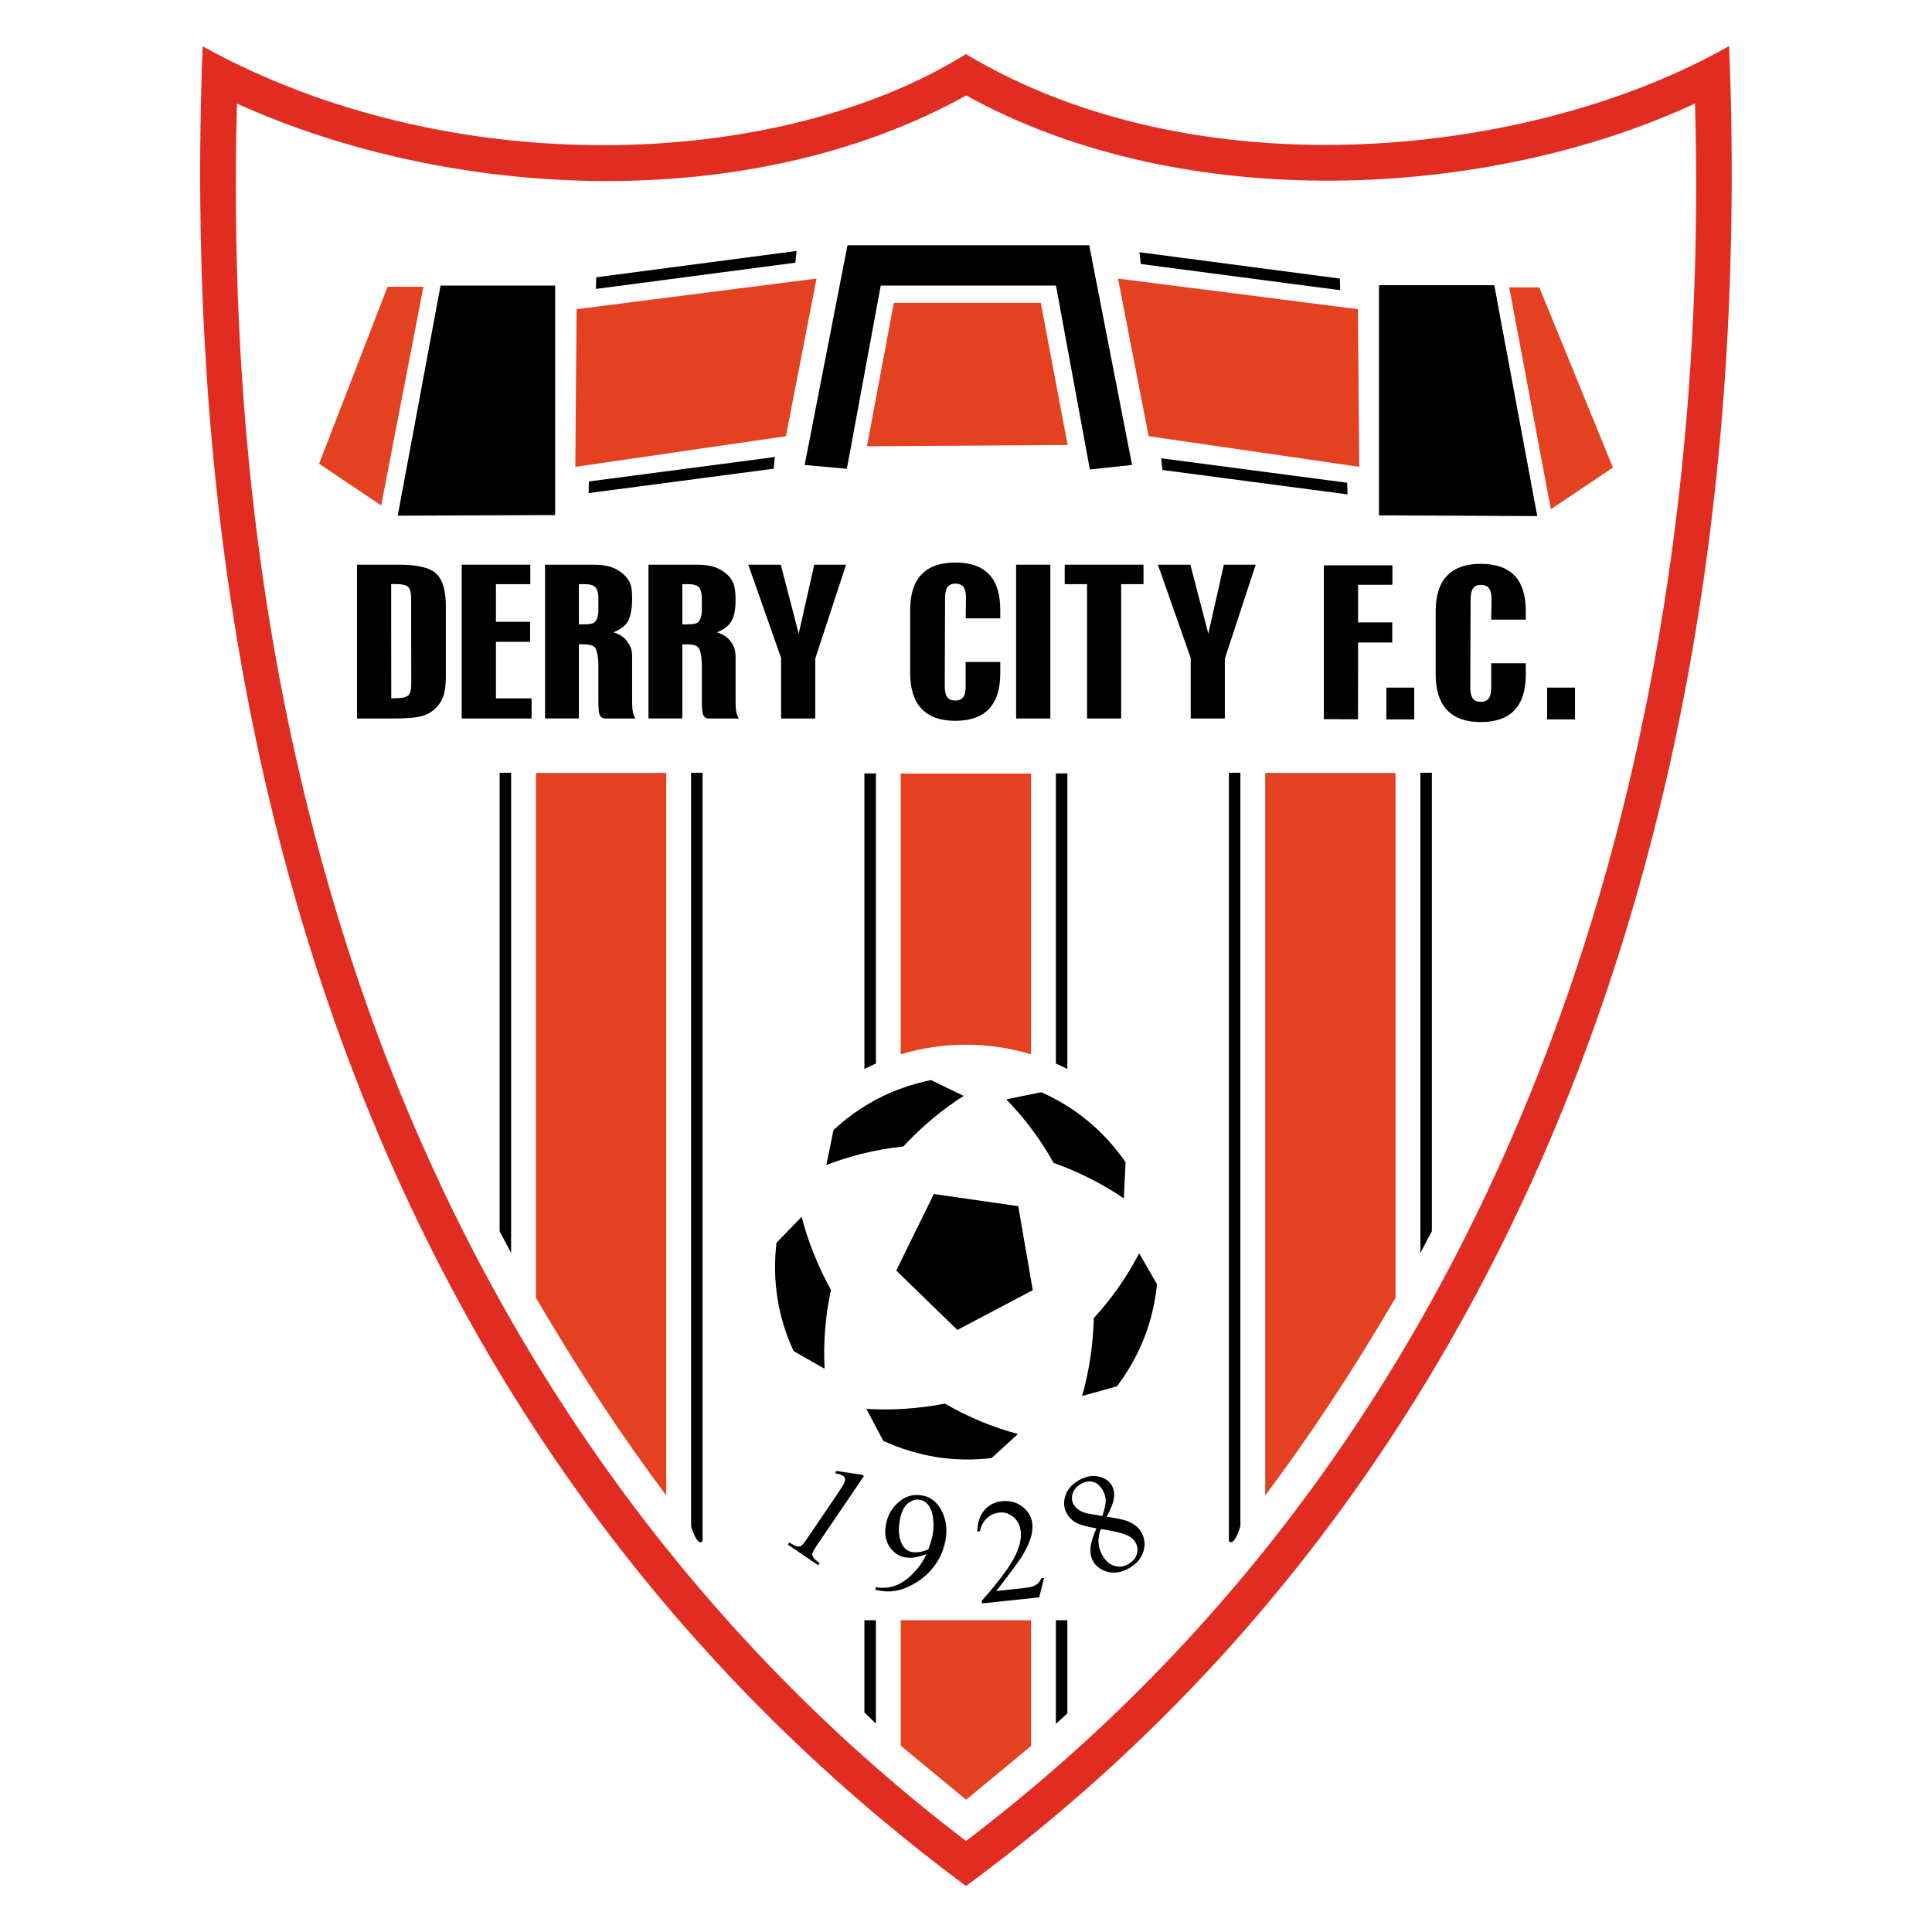 <?xml version="1.0" encoding="utf-8"?>
<!-- Generator: Adobe Illustrator 12.0.0, SVG Export Plug-In . SVG Version: 6.00 Build 51448)  -->
<!DOCTYPE svg PUBLIC "-//W3C//DTD SVG 1.1//EN" "http://www.w3.org/Graphics/SVG/1.1/DTD/svg11.dtd">
<svg  version="1.1" id="Calque_1" xmlns:x="http://ns.adobe.com/Extensibility/1.0/" xmlns:i="http://ns.adobe.com/AdobeIllustrator/10.0/" xmlns:graph="http://ns.adobe.com/Graphs/1.0/"
	 xmlns="http://www.w3.org/2000/svg" xmlns:xlink="http://www.w3.org/1999/xlink" xmlns:a="http://ns.adobe.com/AdobeSVGViewerExtensions/3.0/"
	 width="595.274" height="595.276" viewBox="0 0 595.274 595.276"
	 style="overflow:visible;enable-background:new 0 0 595.274 595.276;" xml:space="preserve">
<g>
	<polygon style="fill-rule:evenodd;clip-rule:evenodd;fill:#FFFFFF;" points="0,0 595.274,0 595.274,595.276 0,595.276 0,0 	"/>
	<path style="fill-rule:evenodd;clip-rule:evenodd;fill:#E12D21;" d="M62.427,14.272c76.429,42.238,177.751,38.182,235.179,2.396
		c71.617,42.956,174.727,31.914,235.174-2.496c10.211,256.859-78.508,451.833-235.154,566.928
		C148.853,470.741,52.103,286.152,62.427,14.272L62.427,14.272z M297.716,29.412c66.934,37.05,160.882,32.111,224.531,2.471
		c2.476,85.23-7.341,175.968-34.425,260.128C452.414,402.046,390.34,496.675,297.648,567.23
		c-88.64-67.545-152.158-160.28-188.012-267.435C80.681,213.259,70.639,123.141,73,31.92
		C139.045,61.776,230.864,66.512,297.716,29.412L297.716,29.412z"/>
	<polygon style="fill-rule:evenodd;clip-rule:evenodd;" points="294.977,409.774 318.21,397.517 313.731,371.634 287.731,367.894 
		276.139,391.466 294.977,409.774 	"/>
	<path style="fill-rule:evenodd;clip-rule:evenodd;" d="M324.609,358.274c-3.982-7.154-8.836-13.664-14.565-19.535l10.771-2.219
		c10.446,4.639,19.162,11.746,25.99,21.578l-0.542,11.146C339.715,364.776,332.495,361.12,324.609,358.274L324.609,358.274z"/>
	<path style="fill-rule:evenodd;clip-rule:evenodd;" d="M337.015,406.118c5.541-6.027,10.198-12.68,13.971-19.963l5.491,9.531
		c-1.124,11.373-5.133,21.881-12.323,31.451l-10.752,2.985C335.588,422.503,336.789,414.501,337.015,406.118L337.015,406.118z"/>
	<path style="fill-rule:evenodd;clip-rule:evenodd;" d="M291.152,432.472c7.075,4.121,14.571,7.242,22.495,9.365l-8.132,7.406
		c-11.35,1.342-22.472-0.322-33.362-5.292l-5.223-9.86C274.841,434.591,282.916,434.048,291.152,432.472L291.152,432.472z"/>
	<path style="fill-rule:evenodd;clip-rule:evenodd;" d="M278.297,353.257c-8.145,0.846-16.038,2.748-23.688,5.707l2.196-10.777
		c8.375-7.779,18.336-12.996,30.06-15.408l10.036,4.883C290.216,341.925,284.016,347.126,278.297,353.257L278.297,353.257z"/>
	<path style="fill-rule:evenodd;clip-rule:evenodd;" d="M256.028,397.442c-1.731,8.004-2.381,16.097-1.951,24.288l-9.558-5.442
		c-4.785-10.381-6.642-21.471-5.282-33.363l7.764-8.016C248.971,382.587,251.982,390.099,256.028,397.442L256.028,397.442z"/>
	<path style="fill-rule:evenodd;clip-rule:evenodd;fill:#E44120;" d="M277.523,238.355h40.157v86.503
		c-6.354-1.934-13.095-2.975-20.08-2.975c-6.982,0-13.725,1.041-20.077,2.975V238.355L277.523,238.355z M317.681,499.223v38.741
		l-20.004,16.561l-20.153-16.658v-38.644H317.681L317.681,499.223z"/>
	<path style="fill-rule:evenodd;clip-rule:evenodd;" d="M266.333,238.297h3.541v89.397c-1.198,0.527-2.38,1.082-3.541,1.676V238.297
		L266.333,238.297z M269.874,499.223v31.841l-3.541-3.449v-28.392H269.874L269.874,499.223z"/>
	<path style="fill-rule:evenodd;clip-rule:evenodd;" d="M325.331,238.297h3.541v91.076c-1.162-0.593-2.341-1.146-3.541-1.676
		V238.297L325.331,238.297z M328.872,499.223v28.687l-3.541,3.251v-31.938H328.872L328.872,499.223z"/>
	<path style="fill-rule:evenodd;clip-rule:evenodd;fill:#E44120;" d="M165.127,238.157h40.158V460.78
		c-13.072-17.43-26.754-37.965-40.158-60.916V238.157L165.127,238.157z"/>
	<polygon style="fill-rule:evenodd;clip-rule:evenodd;" points="153.937,238.098 157.478,238.098 157.478,386.062 153.937,379.358 
		153.937,238.098 	"/>
	<path style="fill-rule:evenodd;clip-rule:evenodd;" d="M212.935,238.098h3.541v146.37v90.311c-0.87,1.297-2.343-0.51-3.541-4.533
		v-89.156V238.098L212.935,238.098z"/>
	<path style="fill-rule:evenodd;clip-rule:evenodd;fill:#E44120;" d="M429.986,238.157H389.83V460.78
		c13.071-17.43,26.754-37.965,40.156-60.916V238.157L429.986,238.157z"/>
	<polygon style="fill-rule:evenodd;clip-rule:evenodd;" points="441.177,238.098 437.636,238.098 437.636,386.062 441.177,379.358 
		441.177,238.098 	"/>
	<path style="fill-rule:evenodd;clip-rule:evenodd;" d="M382.181,238.098h-3.542v236.681c0.87,1.297,2.343-0.51,3.542-4.533V238.098
		L382.181,238.098z"/>
	<path d="M257.534,453.212l8.056,1.156l0.606,0.412l-14.256,20.988c-0.944,1.388-1.479,2.296-1.599,2.719
		c-0.11,0.418-0.046,0.845,0.19,1.281c0.246,0.432,0.918,1.042,2.026,1.833l-0.458,0.675l-9.352-6.352l0.458-0.677
		c1.194,0.774,2.019,1.188,2.488,1.243c0.456,0.052,0.854-0.025,1.196-0.231c0.336-0.21,1.01-1.059,2.022-2.548l9.115-13.419
		c1.227-1.808,1.954-3.007,2.181-3.601c0.182-0.455,0.221-0.848,0.118-1.183c-0.101-0.335-0.306-0.61-0.626-0.827
		c-0.45-0.305-1.208-0.548-2.275-0.715L257.534,453.212L257.534,453.212z"/>
	<path d="M269.674,489.835l0.156-0.801c1.889,0.338,3.734,0.238,5.52-0.304c1.789-0.53,3.649-1.71,5.575-3.533
		c1.926-1.821,3.429-3.941,4.515-6.366c-2.562,1.021-4.761,1.358-6.604,1.004c-2.071-0.402-3.696-1.551-4.863-3.439
		c-1.167-1.894-1.498-4.158-0.983-6.816c0.5-2.586,1.688-4.732,3.558-6.469c2.256-2.104,4.823-2.877,7.697-2.321
		c2.422,0.47,4.298,1.875,5.632,4.213c1.644,2.89,2.104,6.153,1.4,9.791c-0.636,3.275-2.028,6.176-4.19,8.704
		c-2.16,2.523-4.858,4.441-8.084,5.751c-2.641,1.091-5.325,1.362-8.087,0.827L269.674,489.835L269.674,489.835z M286.102,477.288
		c0.625-1.834,1.05-3.316,1.269-4.445c0.274-1.41,0.322-2.973,0.165-4.697c-0.167-1.729-0.601-3.106-1.309-4.145
		c-0.708-1.045-1.62-1.669-2.74-1.887c-1.292-0.25-2.532,0.111-3.73,1.079c-1.196,0.971-2.014,2.608-2.457,4.896
		c-0.591,3.059-0.411,5.582,0.546,7.555c0.694,1.428,1.74,2.277,3.113,2.545c0.669,0.129,1.494,0.126,2.468-0.018
		C284.399,478.03,285.291,477.733,286.102,477.288L286.102,477.288z"/>
	<path d="M321.68,486.192l-1.481,5.975l-17.627,1.868l-0.086-0.81c4.679-5.279,7.925-9.536,9.72-12.753
		c1.796-3.225,2.564-6.073,2.301-8.555c-0.2-1.896-0.945-3.39-2.241-4.485c-1.288-1.096-2.734-1.56-4.352-1.387
		c-1.473,0.155-2.744,0.725-3.816,1.705c-1.075,0.979-1.809,2.336-2.187,4.051l-0.821,0.087c0.079-2.755,0.798-4.938,2.171-6.558
		c1.366-1.613,3.184-2.543,5.462-2.785c2.423-0.258,4.529,0.31,6.317,1.695c1.789,1.382,2.796,3.132,3.021,5.246
		c0.159,1.511-0.032,3.066-0.579,4.654c-0.83,2.492-2.332,5.199-4.485,8.121c-3.231,4.379-5.264,7.026-6.084,7.951l7.799-0.826
		c1.585-0.17,2.693-0.349,3.317-0.536c0.629-0.181,1.183-0.479,1.657-0.897c0.472-0.412,0.868-0.974,1.183-1.676L321.68,486.192
		L321.68,486.192z"/>
	<path d="M337.826,470.903c-3.033-0.502-5.146-1.09-6.331-1.77c-1.18-0.683-2.093-1.569-2.727-2.67
		c-0.976-1.688-1.159-3.521-0.563-5.498c0.601-1.971,1.979-3.588,4.143-4.836c2.097-1.212,4.115-1.616,6.05-1.213
		c1.941,0.398,3.325,1.328,4.17,2.791c0.559,0.969,0.793,2.162,0.68,3.568c-0.107,1.408-0.858,3.431-2.258,6.064
		c3.254,0.434,5.532,0.944,6.845,1.523c1.722,0.744,3,1.84,3.835,3.287c1.055,1.828,1.266,3.795,0.617,5.896
		c-0.647,2.104-2.102,3.807-4.367,5.112c-2.468,1.427-4.839,1.765-7.114,1.017c-1.819-0.609-3.152-1.648-3.999-3.117
		c-0.665-1.153-0.936-2.514-0.811-4.098C336.114,475.384,336.723,473.364,337.826,470.903L337.826,470.903z M339.653,467.116
		c0.744-2.272,1.083-3.924,1.033-4.963c-0.056-1.033-0.372-2.057-0.959-3.07c-0.776-1.344-1.754-2.176-2.946-2.5
		c-1.2-0.328-2.448-0.113-3.751,0.639c-1.305,0.752-2.146,1.744-2.53,2.969c-0.382,1.227-0.287,2.349,0.295,3.357
		c0.386,0.668,0.938,1.232,1.664,1.704c0.719,0.474,1.568,0.824,2.544,1.062L339.653,467.116L339.653,467.116z M339.148,471.108
		c-0.543,1.51-0.768,2.939-0.668,4.291c0.097,1.348,0.502,2.643,1.21,3.867c0.953,1.65,2.161,2.717,3.637,3.185
		c1.476,0.466,2.908,0.304,4.304-0.501c1.381-0.799,2.266-1.827,2.645-3.09c0.381-1.26,0.25-2.439-0.395-3.555
		c-0.532-0.925-1.25-1.609-2.154-2.058C346.034,472.418,343.176,471.701,339.148,471.108L339.148,471.108z"/>
	<path d="M121.861,179.956h-1.339l0.026,35.178h1.339c2.039,0,3.362-0.312,3.94-0.908c0.586-0.606,0.882-1.784,0.882-3.509
		l-0.026-26.312c0-1.736-0.296-2.905-0.881-3.521C125.214,180.268,123.899,179.956,121.861,179.956L121.861,179.956z
		 M110.002,173.993h13.048c5.628,0,9.421,0.917,11.38,2.762c1.96,1.834,2.939,5.196,2.939,10.068v21.78
		c0,2.604-0.299,4.674-0.893,6.212c-0.599,1.538-1.58,2.877-2.938,4.014c-1.146,0.926-2.523,1.576-4.153,1.96
		c-1.63,0.386-4.366,0.583-8.217,0.583h-1.503h-9.663V173.993L110.002,173.993z"/>
	<polygon points="142.261,221.372 142.261,173.993 163.394,173.993 163.394,179.992 152.807,179.992 152.807,191.582 
		163.338,191.582 163.338,197.761 152.807,197.761 152.807,215.173 163.79,215.173 163.79,221.372 142.261,221.372 	"/>
	<polygon points="407.896,221.57 407.896,174.191 429.027,174.191 429.027,180.19 418.442,180.19 418.442,191.78 428.973,191.78 
		428.973,197.959 418.442,197.959 418.418,221.62 407.896,221.57 	"/>
	<path d="M178.36,192.392c2.339-0.029,3.871,0.022,4.704-0.571c0.829-0.593,1.302-2.091,1.302-3.62v-3.965
		c0-1.578-0.398-2.927-1.183-3.532c-1.174-0.904-3.442-0.709-4.824-0.709V192.392L178.36,192.392z M167.931,221.372v-47.379h15.096
		c3.9,0,6.343,0.847,8.308,2.328c3.151,2.376,3.385,4.43,3.433,8.188c0.033,2.563-0.445,5.597-1.349,7.014
		c-0.896,1.41-2.367,2.514-4.396,3.302c2.029,0.632,3.5,1.657,4.396,3.046c0.904,1.397,1.349,2.202,1.349,4.751v13.72
		c0,1.271,0.079,2.288,0.243,3.046c0.163,0.759,0.408,1.42,0.757,1.983h-9.382c-1.25,0-1.737-1.158-1.844-1.952
		c-0.108-0.795-0.175-1.962-0.175-3.482v-10.811c0-2.582-0.4-4.99-1.192-5.75c-0.793-0.763-2.407-0.917-4.814-0.856v22.85H167.931
		L167.931,221.372z"/>
	<path d="M210.235,192.392c2.339-0.029,3.871,0.022,4.704-0.571c0.829-0.593,1.303-2.091,1.303-3.62v-3.965
		c0-1.578-0.398-2.927-1.183-3.532c-1.174-0.904-3.442-0.709-4.824-0.709V192.392L210.235,192.392z M199.807,221.372v-47.379h15.095
		c3.899,0,6.344,0.849,8.308,2.328c3.15,2.376,3.387,4.926,3.433,8.583c0.033,2.563-0.446,5.202-1.349,6.619
		c-0.896,1.408-2.367,2.514-4.396,3.302c2.029,0.632,3.5,1.657,4.396,3.046c0.904,1.397,1.349,2.202,1.349,4.751v13.72
		c0,1.271,0.079,2.288,0.243,3.046c0.163,0.759,0.408,1.42,0.757,1.983h-9.382c-1.25,0-1.737-1.158-1.843-1.952
		c-0.108-0.795-0.175-1.962-0.175-3.482v-10.811c0-2.582-0.401-4.99-1.193-5.75c-0.793-0.763-2.407-0.917-4.814-0.856v22.85H199.807
		L199.807,221.372z"/>
	<polygon points="240.667,221.372 240.667,202.735 230.556,173.993 240.568,173.993 246.091,195.244 250.887,173.993 
		260.685,173.993 251.183,202.945 251.183,221.372 240.667,221.372 	"/>
	<polygon points="366.873,221.372 366.873,202.735 356.764,173.993 366.773,173.993 372.298,195.244 377.094,173.993 
		386.891,173.993 377.389,202.945 377.389,221.372 366.873,221.372 	"/>
	<path d="M308.199,207.418c0,4.868-1.151,8.534-3.463,10.985c-2.313,2.455-5.781,3.688-10.409,3.688
		c-4.58,0-8.042-1.233-10.381-3.699c-2.337-2.464-3.512-6.123-3.512-10.974v-19.474c0-4.851,1.165-8.499,3.493-10.944
		c2.337-2.445,5.8-3.667,10.4-3.667c4.646,0,8.119,1.212,10.419,3.638s3.452,6.086,3.452,10.974v2.58h-10.661l0.097-6.29
		c0.024-1.538-0.263-2.67-0.775-3.363c-0.517-0.7-1.349-1.055-2.484-1.055c-1.095,0-1.906,0.356-2.417,1.055
		c-0.511,0.697-0.763,1.831-0.766,3.363l-0.097,27.212c-0.004,1.543,0.256,2.665,0.766,3.354c0.513,0.696,1.331,1.044,2.466,1.044
		c1.125,0,1.93-0.348,2.444-1.044c0.509-0.689,0.767-1.805,0.767-3.354l0.001-7.484h10.662L308.199,207.418L308.199,207.418z"/>
	<path d="M470.118,207.812c0,4.868-1.152,8.533-3.462,10.984c-2.315,2.455-5.783,3.688-10.409,3.688
		c-4.58,0-8.042-1.233-10.383-3.699c-2.337-2.464-3.512-6.123-3.512-10.974v-19.475c0-4.851,1.166-8.499,3.494-10.944
		c2.338-2.445,5.8-3.667,10.4-3.667c4.646,0,8.118,1.213,10.419,3.638c2.3,2.426,3.452,6.086,3.452,10.974v2.58h-10.66l0.097-6.29
		c0.023-1.538-0.263-2.67-0.776-3.362c-0.515-0.7-1.348-1.055-2.484-1.055c-1.095,0-1.905,0.356-2.416,1.055
		c-0.51,0.696-0.763,1.83-0.765,3.362l-0.099,27.212c-0.004,1.543,0.258,2.665,0.767,3.353c0.512,0.697,1.33,1.044,2.466,1.044
		c1.125,0,1.93-0.347,2.443-1.044c0.509-0.688,0.768-1.804,0.768-3.353l0.002-7.484h10.66L470.118,207.812L470.118,207.812z"/>
	<polygon points="313.081,221.372 313.081,173.993 323.626,173.993 323.626,221.372 313.081,221.372 	"/>
	<polygon points="334.931,221.372 334.931,179.988 328.052,179.988 328.052,173.993 352.327,173.993 352.327,179.99 345.447,179.99 
		345.447,221.372 334.931,221.372 	"/>
	<polygon style="fill-rule:evenodd;clip-rule:evenodd;" points="427.156,211.864 435.742,211.864 435.742,221.651 427.156,221.651 
		427.156,211.864 	"/>
	<polygon style="fill-rule:evenodd;clip-rule:evenodd;" points="476.692,211.864 485.276,211.864 485.276,221.651 476.692,221.651 
		476.692,211.864 	"/>
	<polygon style="fill-rule:evenodd;clip-rule:evenodd;" points="351.089,77.716 385.947,82.296 412.821,85.828 412.93,89.415 
		390.385,86.453 351.485,81.339 351.089,77.716 	"/>
	<polygon style="fill-rule:evenodd;clip-rule:evenodd;" points="245.452,77.321 210.594,81.901 183.719,85.433 183.611,89.02 
		206.156,86.057 245.055,80.944 245.452,77.321 	"/>
	<polygon style="fill-rule:evenodd;clip-rule:evenodd;" points="357.788,141.204 415.089,148.738 415.189,152.323 358.163,144.811 
		357.788,141.204 	"/>
	<polygon style="fill-rule:evenodd;clip-rule:evenodd;" points="238.752,140.809 181.452,148.343 181.351,151.928 238.378,144.416 
		238.752,140.809 	"/>
	<polygon style="fill-rule:evenodd;clip-rule:evenodd;" points="335.601,75.558 348.802,143.264 341.335,144.054 338.953,144.307 
		335.798,144.644 333.69,133.208 325.355,87.993 314.405,87.993 271.37,87.993 260.929,144.447 247.924,143.264 261.124,75.556 
		335.601,75.558 	"/>
	<polygon style="fill-rule:evenodd;clip-rule:evenodd;stroke:#000000;stroke-width:0.216;stroke-miterlimit:2.613;" points="
		425.002,87.991 425.001,158.699 452.848,158.806 461.73,158.842 473.514,158.89 470.851,144.578 460.318,87.991 453.153,87.991 
		425.002,87.991 	"/>
	<polygon style="fill-rule:evenodd;clip-rule:evenodd;" points="171.056,87.991 171.057,158.699 143.21,158.806 134.327,158.842 
		122.543,158.89 125.207,144.578 135.738,87.991 171.056,87.991 	"/>
	<polygon style="fill-rule:evenodd;clip-rule:evenodd;fill:#E44120;" points="465.018,88.553 477.833,156.909 496.961,144.066 
		474.285,88.553 465.018,88.553 	"/>
	<polygon style="fill-rule:evenodd;clip-rule:evenodd;fill:#E44120;" points="130.459,88.36 117.445,155.729 98.317,142.887 
		119.415,88.362 130.459,88.36 	"/>
	<polygon style="fill-rule:evenodd;clip-rule:evenodd;fill:#E44120;" points="251.583,85.833 242.146,134.397 177.263,143.835 
		177.656,95.266 251.583,85.833 	"/>
	<polygon style="fill-rule:evenodd;clip-rule:evenodd;fill:#E44120;" points="344.474,85.833 353.911,134.397 418.794,143.835 
		418.401,95.266 344.474,85.833 	"/>
	<polygon style="fill-rule:evenodd;clip-rule:evenodd;fill:#E44120;" points="275.393,93.312 320.68,93.312 328.948,137.106 
		267.122,137.5 275.393,93.312 	"/>
</g>
</svg>
